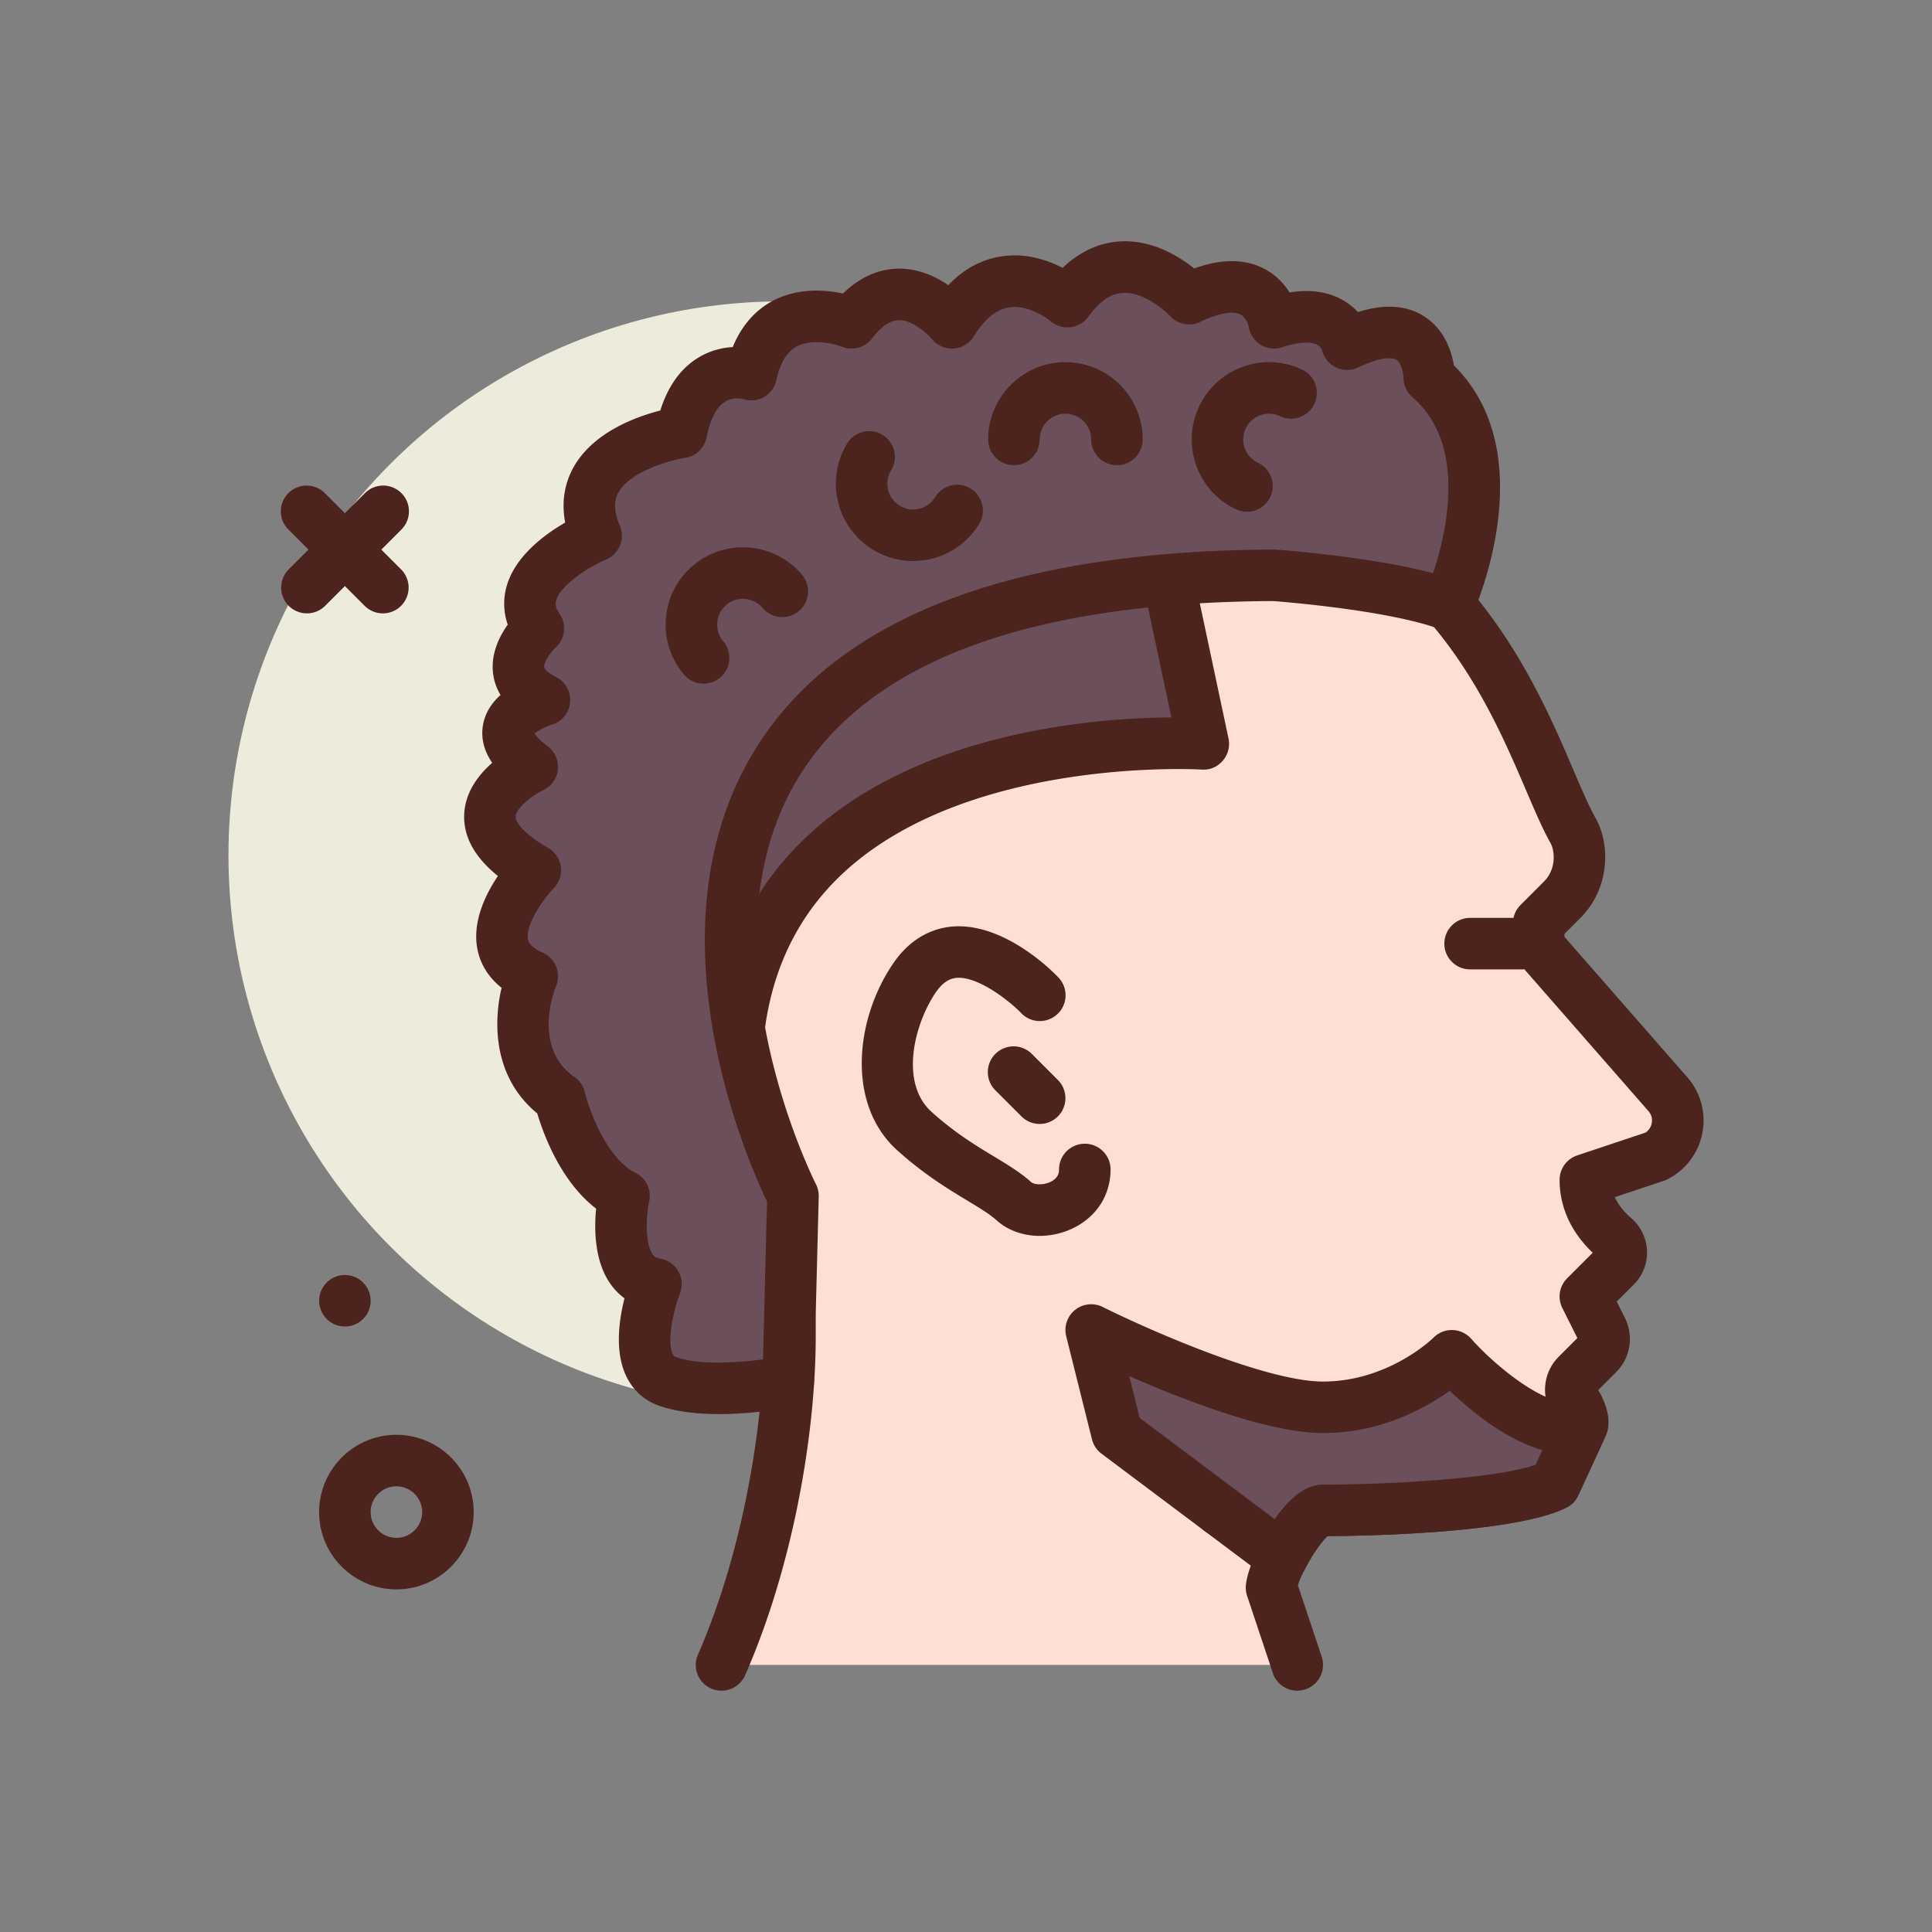 <svg xmlns="http://www.w3.org/2000/svg" version="1.1" xmlns:xlink="http://www.w3.org/1999/xlink" xmlns:svgjs="https://www.car-qr.ru" width="512" height="512" x="0" y="0" viewBox="0 0 300 300" style="enable-background:new 0 0 512 512" xml:space="preserve" class=""><rect x="0" y="0" width="300" height="300" fill="#808080" stroke="none"/><g><circle cx="121.476" cy="132.797" r="86" fill="#edebdc" data-original="#edebdc"></circle><path fill="#ffded5" d="M112.038 258.53c10.689-24.33 13.165-57.947 8.099-68.079-7.245-14.491-33.97-55.308-18.491-80.076 18.113-28.981 35.849-39.849 64.83-39.849 61.585 0 70.216 45.075 77.802 58.473 1.232 2.176 1.896 7.112-1.727 10.735l-3.623 3.623v3.623l20.048 22.912c2.687 3.07 1.746 7.852-1.903 9.676l-10.9 3.639c0 4.21 2.446 7.196 4.495 8.96 1.347 1.159 1.467 3.19.21 4.447l-4.706 4.706 2.568 5.137a3.27 3.27 0 0 1-.613 3.776l-3.265 3.265a3.272 3.272 0 0 0 0 4.626s1.139 1.992.86 3.106l-4.287 9.297c-8 4-36 4-36 4-2.797 0-8 9.203-8 12l4 12" data-original="#ffded5"></path><path fill="#4c241d" d="M112.033 262.532a3.969 3.969 0 0 1-1.605-.34 3.997 3.997 0 0 1-2.051-5.271c10.461-23.812 12.438-56.176 8.184-64.682-.941-1.881-2.215-4.211-3.684-6.898-10.238-18.734-29.297-53.605-14.621-77.084 18.766-30.031 37.895-41.73 68.223-41.73 55.125 0 69.93 34.566 77.883 53.137 1.281 2.994 2.387 5.58 3.398 7.365 2.309 4.066 2.258 10.896-2.379 15.533l-2.449 2.451v.465l19.059 21.779a10.172 10.172 0 0 1 2.34 8.711 10.168 10.168 0 0 1-5.465 7.178 4.203 4.203 0 0 1-.523.217l-7.59 2.533c.508 1.143 1.355 2.227 2.527 3.238a7.125 7.125 0 0 1 2.473 5.115 7.012 7.012 0 0 1-2.043 5.193l-2.668 2.666 1.281 2.559a7.27 7.27 0 0 1-1.363 8.393l-2.797 2.797c.062.09.121.184.176.277.723 1.268 1.852 3.742 1.266 6.074a4.311 4.311 0 0 1-.246.695l-4.285 9.297a3.99 3.99 0 0 1-1.844 1.904c-8.121 4.061-31.988 4.396-37.094 4.42-1.488 1.258-4.027 5.641-4.598 7.646l3.695 11.09a4.002 4.002 0 0 1-2.527 5.061 3.99 3.99 0 0 1-5.059-2.529l-4-12a3.98 3.98 0 0 1-.207-1.266c0-3.584 5.812-16 12-16 9.773-.002 26.602-.85 33.02-3.086l3.16-6.861c-.023-.059-.051-.119-.078-.178-2.328-2.854-2.164-7.074.496-9.732l2.895-2.895-2.336-4.666a3.997 3.997 0 0 1 .75-4.617l3.969-3.969c-3.367-3.199-5.141-7.092-5.141-11.316a4.002 4.002 0 0 1 2.734-3.795l10.566-3.527c.703-.434.93-1.09 1.004-1.459a2.19 2.19 0 0 0-.512-1.898l-20.047-22.912a4.008 4.008 0 0 1-.988-2.635v-3.623a4 4 0 0 1 1.172-2.828l3.621-3.623c2.16-2.162 1.547-5.105 1.074-5.932-1.23-2.176-2.418-4.949-3.793-8.16-7.734-18.061-20.68-48.287-70.527-48.287-27.488 0-44.141 10.291-61.441 37.969-12.191 19.51 5.406 51.711 14.859 69.01 1.523 2.787 2.844 5.205 3.82 7.156 5.641 11.279 3.32 45.678-8.02 71.479a4.003 4.003 0 0 1-3.664 2.391z" data-original="#4c241d"></path><path fill="#6b4f5b" d="m180.445 85.346 6.403 30.16s-69.314-4.516-72.428 47.773l-4.939-56.809z" data-original="#6b4f5b"></path><path fill="#4c241d" d="M114.419 167.28a4 4 0 0 1-3.984-3.654l-4.938-56.809a4 4 0 0 1 2.844-4.18l70.965-21.125a4.013 4.013 0 0 1 3.184.395 4.01 4.01 0 0 1 1.871 2.609l6.402 30.16a3.998 3.998 0 0 1-.891 3.445c-.816.947-1.953 1.473-3.281 1.377-.344-.02-35.207-2.021-54.883 15.365-8.117 7.176-12.59 16.816-13.297 28.654a4.002 4.002 0 0 1-3.938 3.762l-.054.001zm-.672-57.907 2.762 31.738c2.539-4.57 5.852-8.666 9.93-12.266 17.527-15.469 44.219-17.379 55.449-17.447l-4.453-20.982z" data-original="#4c241d"></path><g fill="#4c241d"><circle cx="53.553" cy="201.981" r="4" fill="#4c241d" data-original="#4c241d"></circle><path d="M47.658 95.243a4 4 0 0 1-2.828-6.828l11.793-11.793a4 4 0 1 1 5.656 5.656L50.486 94.071a3.988 3.988 0 0 1-2.828 1.172z" fill="#4c241d" data-original="#4c241d"></path><path d="M59.451 95.243a3.988 3.988 0 0 1-2.828-1.172L44.83 82.278a4 4 0 1 1 5.656-5.656l11.793 11.793a4 4 0 0 1-2.828 6.828zM61.552 246.797c-6.617 0-12-5.383-12-12s5.383-12 12-12 12 5.383 12 12-5.383 12-12 12zm0-16c-2.207 0-4 1.795-4 4s1.793 4 4 4 4-1.795 4-4-1.793-4-4-4z" fill="#4c241d" data-original="#4c241d"></path></g><path fill="#4c241d" d="M205.439 238.526h-16a4 4 0 0 1-3.578-2.211l-6-12a4 4 0 0 1 1.789-5.367 3.998 3.998 0 0 1 5.367 1.789l4.895 9.789h13.527c2.211 0 4 1.791 4 4s-1.789 4-4 4zM161.443 191.907c-2.516 0-4.922-.824-6.68-2.408-1.086-.979-2.695-1.951-4.562-3.076-2.992-1.811-6.723-4.062-10.875-7.803-7.93-7.137-6.547-20.365-.625-29.027 2.984-4.373 6.695-5.529 9.281-5.732 8.078-.557 15.547 7.049 16.371 7.926a4 4 0 1 1-5.828 5.48c-1.434-1.508-6.441-5.654-9.93-5.43-.793.064-1.992.369-3.293 2.268-3.262 4.779-5.719 13.984-.625 18.57 3.59 3.23 6.816 5.18 9.664 6.9 2.211 1.338 4.121 2.492 5.773 3.979.406.365 1.715.543 2.914.008 1.418-.631 1.418-1.635 1.418-1.965 0-2.209 1.789-4 4-4s4 1.791 4 4c0 4.088-2.305 7.555-6.16 9.273a11.953 11.953 0 0 1-4.843 1.037z" data-original="#4c241d"></path><path fill="#bf7e68" d="m157.439 166.526 4 4" data-original="#bf7e68"></path><path fill="#4c241d" d="M161.439 174.526a3.988 3.988 0 0 1-2.828-1.172l-4-4a4 4 0 1 1 5.656-5.656l4 4a4 4 0 0 1-2.828 6.828z" data-original="#4c241d"></path><path fill="#6b4f5b" d="m241.439 230.526 4.052-8.788c-8.833 1.566-20.052-11.212-20.052-11.212s-8 8-20 8-36-12-36-12l4 16 25.664 19.248c1.765-3.458 4.54-7.248 6.336-7.248 0 0 28 0 36-4z" data-original="#6b4f5b"></path><path fill="#4c241d" d="M199.103 245.774a3.98 3.98 0 0 1-2.398-.801l-25.664-19.248a3.978 3.978 0 0 1-1.48-2.229l-4-16a3.998 3.998 0 0 1 5.668-4.549c6.445 3.221 25.152 11.578 34.211 11.578 10.227 0 17.102-6.76 17.172-6.828a3.975 3.975 0 0 1 2.957-1.168 4.004 4.004 0 0 1 2.875 1.354c3.184 3.613 11.348 10.799 16.348 9.914a3.99 3.99 0 0 1 3.867 1.496 3.994 3.994 0 0 1 .465 4.117l-4.051 8.789a3.99 3.99 0 0 1-1.844 1.904c-8.113 4.057-31.93 4.395-37.074 4.42-.703.637-2.129 2.408-3.488 5.07a3.994 3.994 0 0 1-2.66 2.076 3.861 3.861 0 0 1-.904.105zm-22.129-25.596 20.965 15.721c2.031-2.928 4.598-5.373 7.5-5.373 9.773-.002 26.602-.85 33.016-3.086l1.043-2.256c-5.828-1.701-11.246-6.215-14.383-9.236-3.777 2.715-10.727 6.578-19.676 6.578-8.43 0-21.715-5.172-30.09-8.846zm64.465 10.348h.039zM236.283 150.526h-8.004c-2.211 0-4-1.791-4-4s1.789-4 4-4h8.004c2.211 0 4 1.791 4 4s-1.789 4-4 4z" data-original="#4c241d"></path><path fill="#6b4f5b" d="M197.853 89.334s18.11 1.294 27.081 4.599c0 0 10.691-23.485-3.002-35.288 0 0 0-11.331-12.748-5.194 0 0-1.416-6.642-11.331-3.321 0 0-1.416-9.427-13.22-3.761 0 0-10.387-11.331-18.886.472 0 0-10.387-9.003-17.941 3.289 0 0-8.026-9.931-15.581 0 0 0-12.748-5.178-15.581 8.043 0 0-8.499-2.833-10.859 8.971 0 0-18.886 2.833-13.22 16.053 0 0-14.636 6.108-8.971 14.385 0 0-7.554 6.861.944 11.11 0 0-11.331 3.305-1.889 10.387 0 0-15.109 7.082.472 16.053 0 0-11.331 11.652-.472 16.449 0 0-5.224 12.39 4.279 18.944 0 0 2.748 11.567 9.972 15.169 0 0-2.732 12.463 4.961 13.689 0 0-4.978 12.736 1.81 15.127s18.726 0 18.726 0l.733-28.816c.001.001-49.21-95.864 74.723-96.36z" data-original="#6b4f5b"></path><path fill="#4c241d" d="M111.642 219.578c-3.191 0-6.531-.32-9.297-1.295-2.34-.824-4.129-2.463-5.172-4.74-1.727-3.768-1.051-8.604-.199-11.945a9.618 9.618 0 0 1-2.273-2.359c-2.422-3.553-2.441-8.471-2.137-11.564-5.496-4.215-8.184-11.572-9.137-14.781-6.73-5.52-6.875-13.865-5.539-19.512-2.457-1.938-3.41-4.223-3.758-6.006-.816-4.205 1.227-8.441 3.184-11.352-3.621-2.916-5.379-6.121-5.234-9.566.148-3.463 2.227-6.15 4.348-8.006-1.312-1.922-1.785-3.904-1.418-5.93.352-1.945 1.434-3.455 2.715-4.602a8.503 8.503 0 0 1-1.145-3.221c-.426-3.104.945-5.859 2.262-7.709a9.86 9.86 0 0 1-.137-6.08c1.363-4.602 5.867-7.92 9.055-9.764-.711-3.766.219-6.654 1.285-8.568 3.031-5.443 9.695-7.863 13.484-8.834 1.223-3.885 3.273-6.682 6.117-8.334a11.42 11.42 0 0 1 5.133-1.516c1.633-4.004 4.168-6.094 6.211-7.176 3.938-2.078 8.191-1.73 10.914-1.139 3.141-3.078 6.297-3.83 8.551-3.863l.168-.002c3.059 0 5.676 1.229 7.625 2.57 2.379-2.494 5.129-3.992 8.219-4.469 3.82-.584 7.191.562 9.539 1.781 3.215-3.082 6.484-3.965 8.875-4.105 4.977-.301 9.145 2.27 11.555 4.201 4.246-1.547 7.914-1.525 10.926.07 1.828.967 3.055 2.332 3.871 3.652 3.219-.52 5.996-.119 8.301 1.193a9.645 9.645 0 0 1 2.324 1.859c4.062-1.307 7.496-1.094 10.227.625 3.242 2.035 4.316 5.477 4.672 7.643 13.977 13.824 3.293 37.811 2.82 38.854a4 4 0 0 1-5.023 2.096c-7.93-2.92-24.133-4.221-25.84-4.352-37.984.178-62.801 9.412-73.77 27.453-15.883 26.129 2.559 62.715 2.746 63.082a4.02 4.02 0 0 1 .441 1.928l-.734 28.814a4.005 4.005 0 0 1-3.215 3.82c-.849.173-5.97 1.149-11.54 1.149zM83.017 113.916c.219.34.754 1.004 2.031 1.963a4.005 4.005 0 0 1 1.582 3.609 4.007 4.007 0 0 1-2.281 3.211c-1.746.836-4.227 2.807-4.277 4.1-.031.885 1.27 2.691 5.047 4.865a4 4 0 0 1 .871 6.256c-1.859 1.932-4.426 5.797-4.004 7.938.055.285.227 1.158 2.281 2.066a4 4 0 0 1 2.07 5.213c-.152.369-3.801 9.498 2.863 14.096a3.997 3.997 0 0 1 1.617 2.367c.656 2.713 3.355 10.264 7.867 12.516a3.995 3.995 0 0 1 2.121 4.436c-.488 2.283-.664 6.473.508 8.186.242.354.527.594 1.176.699a3.993 3.993 0 0 1 2.836 1.959 3.99 3.99 0 0 1 .262 3.439c-1.004 2.6-2.062 7.377-1.141 9.379.156.336.297.434.555.523 3.547 1.248 9.48.873 13.48.35l.625-24.508c-3.07-6.391-18.859-42.213-2-69.947 12.527-20.604 39.688-31.133 80.73-31.297.164.004.207.004.301.01.668.049 14.629 1.07 24.391 3.658 2.09-6.268 5.324-19.975-3.207-27.328a3.996 3.996 0 0 1-1.391-3.029c-.016-.717-.359-2.324-1.113-2.785-.73-.445-2.66-.361-5.898 1.195a3.995 3.995 0 0 1-5.644-2.768v.008c-.016 0-.215-.486-.785-.779-1.051-.533-3.004-.387-5.367.406a3.997 3.997 0 0 1-3.355-.381 3.993 3.993 0 0 1-1.871-2.816c0 .002-.312-1.404-1.312-1.908-1.168-.594-3.445-.172-6.219 1.158a4.006 4.006 0 0 1-4.68-.902c-.984-1.057-4.355-3.824-7.359-3.592-1.883.121-3.625 1.33-5.332 3.699a4.003 4.003 0 0 1-2.781 1.635 4.023 4.023 0 0 1-3.086-.949c-.871-.732-3.789-2.592-6.48-2.135-1.969.316-3.793 1.828-5.434 4.492a3.996 3.996 0 0 1-3.148 1.898 4.048 4.048 0 0 1-3.367-1.477c-.625-.752-2.922-2.93-5.078-2.93l-.066.002c-1.34.027-2.734.982-4.145 2.834a3.999 3.999 0 0 1-4.688 1.285c-1.121-.438-4.625-1.32-7.012-.033-1.527.82-2.586 2.572-3.152 5.207a3.997 3.997 0 0 1-5.176 2.957c-.008.002-1.473-.395-2.777.398-1.328.811-2.328 2.732-2.895 5.561a3.994 3.994 0 0 1-3.328 3.172c-2.086.324-8.484 2.01-10.355 5.385-.277.5-1.121 2.021.215 5.137a4 4 0 0 1-2.137 5.268c-2.699 1.141-7.035 3.936-7.727 6.297-.141.479-.188 1.105.52 2.139a4 4 0 0 1-.613 5.221c-.895.836-1.879 2.371-1.777 3.068.047.307.637.908 1.824 1.502a4.001 4.001 0 0 1-.668 7.418c-.959.29-2.143.92-2.647 1.383z" data-original="#4c241d"></path><path fill="#6b4f5b" d="M173.439 68.236a8 8 0 0 0-16 0" data-original="#6b4f5b"></path><path fill="#4c241d" d="M173.439 72.237c-2.211 0-4-1.791-4-4 0-2.205-1.793-4-4-4s-4 1.795-4 4c0 2.209-1.789 4-4 4s-4-1.791-4-4c0-6.617 5.383-12 12-12s12 5.383 12 12c0 2.209-1.789 4-4 4z" data-original="#4c241d"></path><path fill="#6b4f5b" d="M121.476 91.827a8 8 0 0 0-12.224 10.324" data-original="#6b4f5b"></path><path fill="#4c241d" d="M109.255 106.151a3.986 3.986 0 0 1-3.059-1.418c-2.07-2.449-3.062-5.557-2.793-8.75s1.766-6.092 4.215-8.16a11.928 11.928 0 0 1 8.754-2.791 11.917 11.917 0 0 1 8.16 4.215 4 4 0 0 1-.48 5.637 3.997 3.997 0 0 1-5.637-.477 3.964 3.964 0 0 0-2.715-1.404 3.87 3.87 0 0 0-2.918.93 4.004 4.004 0 0 0-.477 5.637 4 4 0 0 1-3.05 6.581z" data-original="#4c241d"></path><path fill="#6b4f5b" d="M200.479 61.008a8 8 0 1 0-6.85 14.46" data-original="#6b4f5b"></path><path fill="#4c241d" d="M193.626 79.467a3.99 3.99 0 0 1-1.707-.385c-2.898-1.371-5.09-3.789-6.168-6.809s-.914-6.277.461-9.176a11.918 11.918 0 0 1 6.805-6.16 11.934 11.934 0 0 1 9.172.455 3.997 3.997 0 0 1 1.902 5.328 3.993 3.993 0 0 1-5.324 1.902 4.007 4.007 0 0 0-5.328 1.902 3.976 3.976 0 0 0-.152 3.059 3.978 3.978 0 0 0 2.055 2.268 4.002 4.002 0 0 1 1.906 5.326 4.005 4.005 0 0 1-3.622 2.29z" data-original="#4c241d"></path><path fill="#6b4f5b" d="M134.96 70.949a8 8 0 0 0 13.666 8.32" data-original="#6b4f5b"></path><path fill="#4c241d" d="M141.771 87.114c-2.172 0-4.312-.596-6.219-1.756-5.648-3.439-7.449-10.836-4.012-16.488a3.997 3.997 0 0 1 5.496-1.336 3.997 3.997 0 0 1 1.34 5.496 3.964 3.964 0 0 0-.469 3.023 3.976 3.976 0 0 0 1.805 2.473 3.993 3.993 0 0 0 3.027.471 3.966 3.966 0 0 0 2.469-1.807 4 4 0 0 1 5.496-1.336 3.997 3.997 0 0 1 1.34 5.496 11.93 11.93 0 0 1-7.414 5.42c-.949.23-1.906.344-2.859.344z" data-original="#4c241d"></path></g></svg>